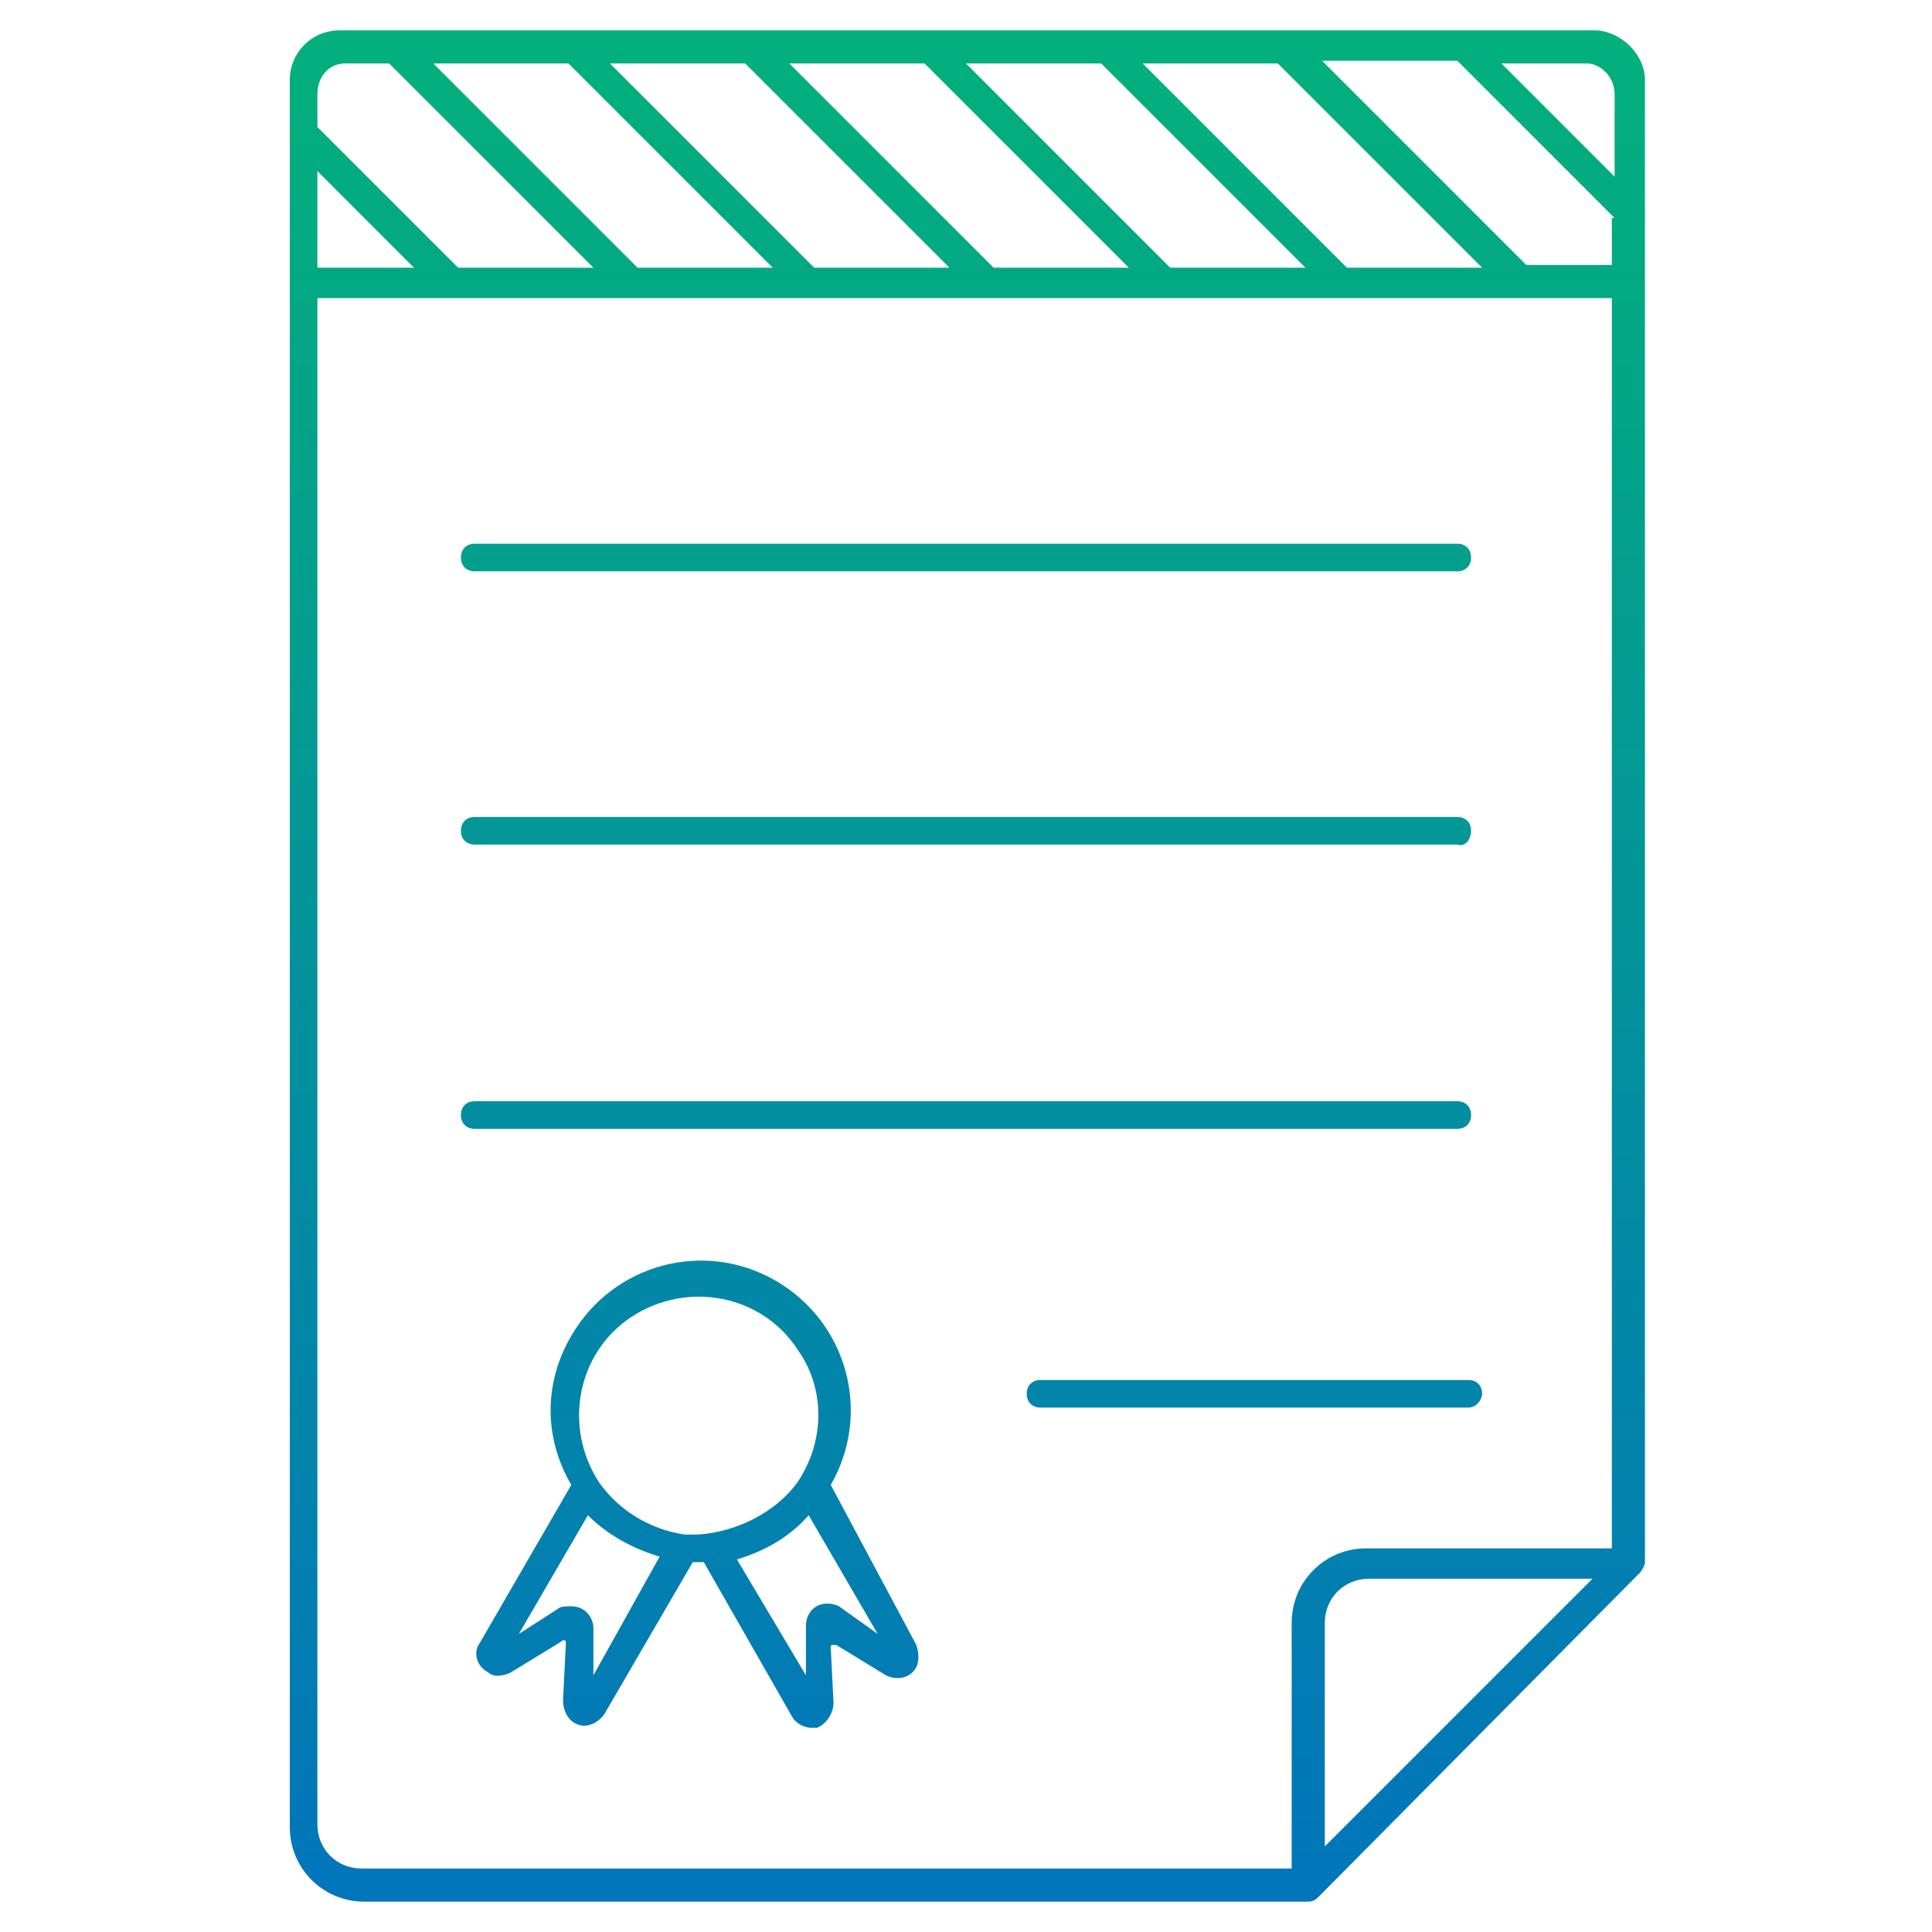 <svg xmlns="http://www.w3.org/2000/svg" xmlns:xlink="http://www.w3.org/1999/xlink" id="Layer_1" x="0px" y="0px" width="70px" height="70px" viewBox="0 0 70 70" style="enable-background:new 0 0 70 70;" xml:space="preserve">
<style type="text/css">
	.st0{fill:url(#SVGID_1_);}
</style>
<linearGradient id="SVGID_1_" gradientUnits="userSpaceOnUse" x1="35" y1="1.184" x2="35" y2="68.816">
	<stop offset="0" style="stop-color:#03B07B"></stop>
	<stop offset="1" style="stop-color:#0275BB"></stop>
</linearGradient>
<path class="st0" d="M53.2,51H37.7c-0.3,0-0.5-0.2-0.5-0.5c0-0.3,0.2-0.5,0.5-0.5h15.5c0.3,0,0.5,0.2,0.5,0.5  C53.7,50.7,53.5,51,53.2,51z M53.3,40.4c0-0.3-0.2-0.5-0.5-0.5H17.2c-0.3,0-0.5,0.2-0.5,0.5c0,0.3,0.2,0.5,0.5,0.5h35.6  C53.1,40.9,53.3,40.7,53.3,40.4z M53.3,30.1c0-0.3-0.2-0.5-0.5-0.5H17.2c-0.3,0-0.5,0.2-0.5,0.5s0.2,0.5,0.5,0.5h35.6  C53.1,30.7,53.3,30.4,53.3,30.1z M53.3,20.2c0-0.3-0.2-0.5-0.5-0.5H17.2c-0.3,0-0.5,0.2-0.5,0.5c0,0.3,0.2,0.5,0.5,0.5h35.6  C53.1,20.7,53.3,20.5,53.3,20.2z M59.6,2.9v53.7c0,0.1-0.1,0.3-0.2,0.4L47.8,68.7c-0.1,0.1-0.2,0.2-0.4,0.2H13.2  c-1.5,0-2.7-1.2-2.7-2.7V2.9c0-1,0.8-1.8,1.8-1.8h45.6C58.8,1.2,59.6,2,59.6,2.9z M41.4,2.3l7.4,7.4h4.9l-7.4-7.4H41.4z M35,2.3  l7.4,7.4h4.9l-7.4-7.4H35z M28.6,2.3l7.4,7.4h4.9l-7.4-7.4H28.6z M22.1,2.3l7.4,7.4h4.9L27,2.3H22.1z M15.7,2.3l7.4,7.4H28l-7.4-7.4  H15.7z M11.5,4.6l5.1,5.1h4.9l-7.4-7.4h-1.6c-0.6,0-1,0.5-1,1.1L11.5,4.6z M11.5,9.7H15l-3.5-3.5L11.5,9.7z M57.7,57.2h-8.1  c-0.9,0-1.6,0.7-1.6,1.6v8.1L57.7,57.2z M58.5,10.8h-47v55.3c0,0.9,0.7,1.6,1.6,1.6h33.7v-8.9c0-1.5,1.2-2.7,2.7-2.7h8.9V10.8z   M58.5,7.9l-5.7-5.7h-4.9l7.4,7.4h3.1V7.9z M58.5,3.4c0-0.6-0.5-1.1-1-1.1h-3.1l4.1,4.1V3.4z M33.2,59.6c0.1,0.3,0.1,0.6,0,0.8  c-0.2,0.4-0.7,0.5-1.1,0.3l-1.8-1.1c0,0,0,0-0.1,0c-0.1,0-0.1,0-0.1,0.1l0.1,2c0,0.4-0.3,0.8-0.6,0.9c-0.1,0-0.1,0-0.2,0  c-0.3,0-0.6-0.2-0.7-0.4l-3.2-5.6h-0.4l-3.2,5.5c-0.2,0.3-0.6,0.5-0.9,0.4c-0.4-0.1-0.6-0.5-0.6-0.9l0.1-2c0,0,0,0,0-0.1  c0-0.1-0.1-0.1-0.2,0l-1.8,1.1c-0.2,0.1-0.6,0.2-0.8,0c-0.4-0.2-0.6-0.7-0.3-1.1l3.3-5.7c-1-1.7-1-3.7,0-5.4c1.5-2.6,4.8-3.5,7.4-2  c2.6,1.5,3.5,4.8,2,7.4L33.2,59.6L33.2,59.6z M23.9,56.4c-1-0.3-1.9-0.8-2.6-1.5l-2.5,4.3l1.4-0.9c0.1-0.1,0.3-0.1,0.5-0.1  c0.5,0,0.8,0.4,0.8,0.8l0,1.7L23.9,56.4z M28.9,53.7L28.9,53.7c1-1.5,1-3.4,0-4.8c-1.3-2-4-2.5-6-1.2c-2,1.3-2.5,4-1.2,6l0,0  c0.7,1,1.8,1.7,3.1,1.9c0.2,0,0.3,0,0.5,0C26.7,55.5,28.1,54.8,28.9,53.7z M31.8,59.2l-2.5-4.3c-0.7,0.8-1.6,1.3-2.6,1.6l2.5,4.2  l0-1.7c0-0.2,0-0.3,0.1-0.5c0.2-0.4,0.7-0.5,1.1-0.3L31.8,59.2z"></path>
</svg>